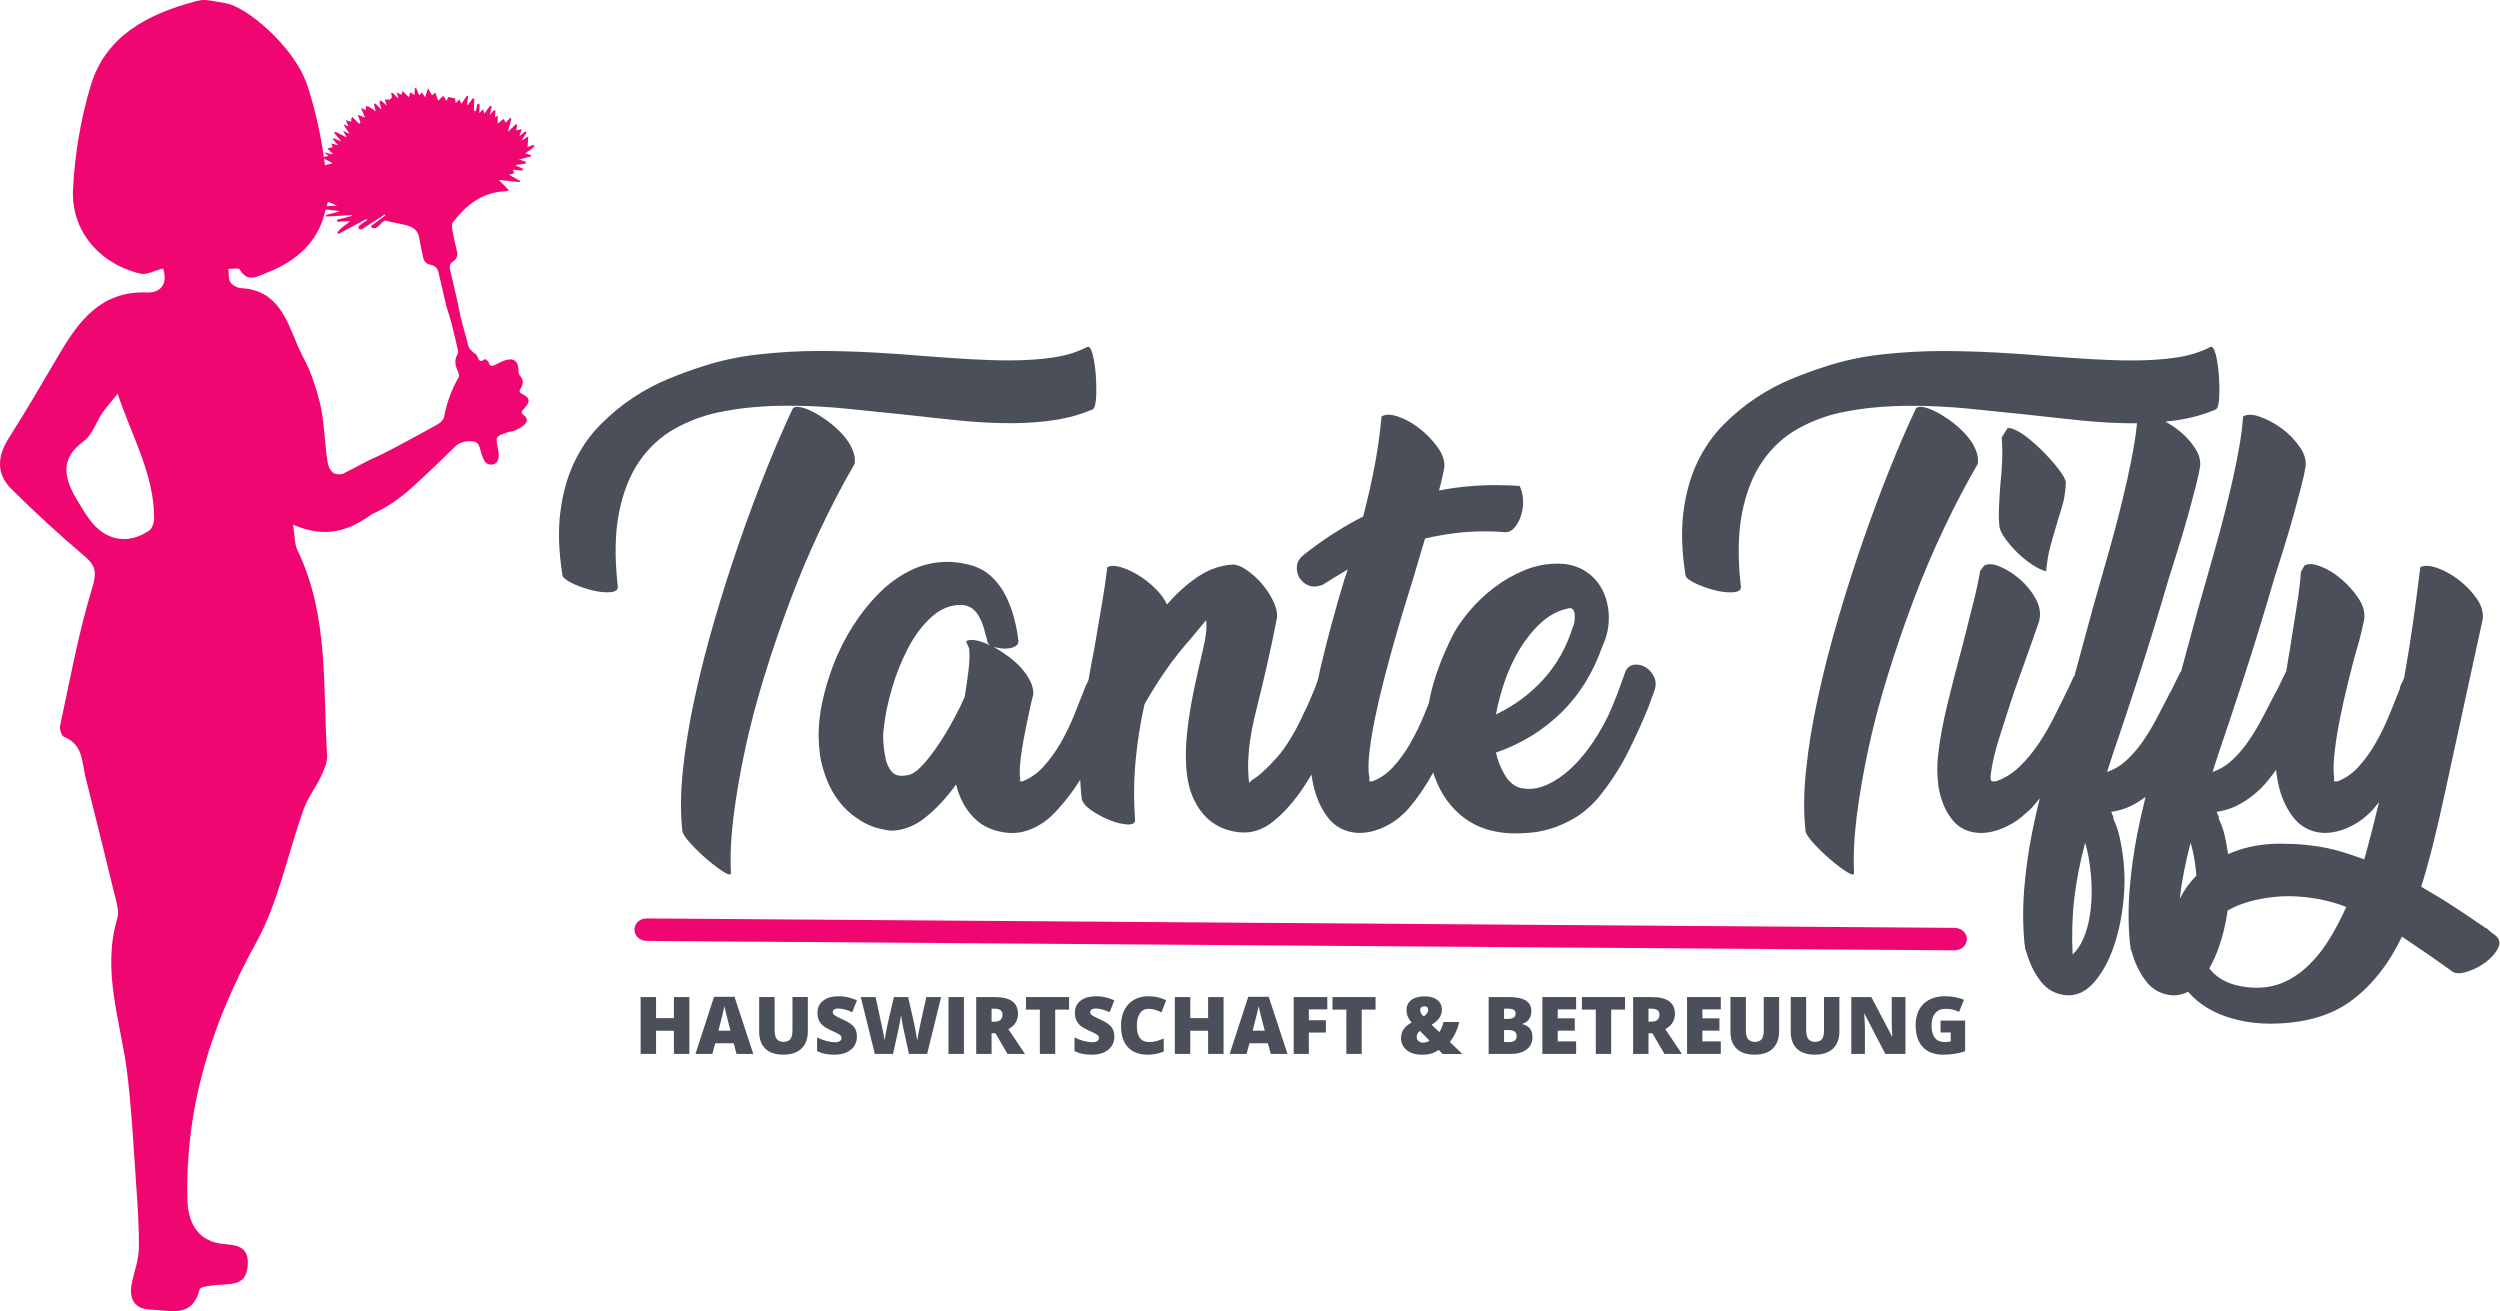 <?xml version="1.0" encoding="UTF-8" standalone="no"?>
<!DOCTYPE svg PUBLIC "-//W3C//DTD SVG 1.1//EN" "http://www.w3.org/Graphics/SVG/1.1/DTD/svg11.dtd">
<svg width="100%" height="100%" viewBox="0 0 1266 664" version="1.1" xmlns="http://www.w3.org/2000/svg" xmlns:xlink="http://www.w3.org/1999/xlink" xml:space="preserve" xmlns:serif="http://www.serif.com/" style="fill-rule:evenodd;clip-rule:evenodd;stroke-linejoin:round;stroke-miterlimit:2;">
    <g transform="matrix(1,0,0,1,-50.132,-43.889)">
        <g transform="matrix(1,0,0,1,-40.757,-28.12)">
            <path d="M471.92,278.26C477.83,277.73 483.81,277.46 489.87,277.46C499.56,277.46 509.41,277.95 519.41,278.94C529.41,279.93 539.41,280.95 549.41,282.01C558.65,283.07 567.78,284.05 576.79,284.96C585.8,285.87 594.55,286.32 603.04,286.32C610.61,286.32 617.92,285.79 624.97,284.72C632.01,283.65 638.49,281.82 644.4,279.23C645.31,278.47 645.84,276.29 645.99,272.71C646.14,269.12 646.06,265.39 645.76,261.49C645.45,257.6 644.93,254.21 644.17,251.33C643.41,248.45 642.5,247.24 641.44,247.69C636.59,250.27 630.87,252.05 624.28,253.03C617.69,254.02 610.3,254.51 602.12,254.51C595.6,254.51 588.71,254.29 581.44,253.86C574.17,253.43 566.82,252.92 559.4,252.34C551.22,251.62 542.43,251 533.04,250.5C523.65,250 514.56,249.74 505.77,249.74C495.77,249.74 485.62,250.31 475.32,251.44C465.02,252.58 455.32,254.66 446.23,257.69C440.93,259.36 435.24,261.44 429.19,263.94C423.13,266.44 417.18,269.62 411.35,273.48C405.52,277.34 399.99,281.93 394.76,287.23C389.53,292.53 385.18,298.82 381.69,306.09C378.21,313.36 375.86,321.77 374.65,331.31C373.44,340.85 373.82,351.69 375.79,363.81C376.7,365.17 378.71,366.54 381.81,367.9C384.92,369.26 388.1,370.33 391.35,371.08C394.61,371.84 397.52,372.1 400.1,371.88C402.67,371.65 403.88,370.71 403.74,369.04C402.07,354.35 402.3,341.77 404.42,331.32C406.54,320.87 410.02,312.2 414.87,305.3C419.72,298.41 425.59,293.03 432.48,289.17C439.37,285.31 446.68,282.54 454.41,280.88C460.18,279.66 466.01,278.8 471.92,278.26Z" style="fill:rgb(75,79,89);fill-rule:nonzero;"/>
        </g>
        <g transform="matrix(1,0,0,1,-40.757,-28.12)">
            <path d="M523.73,306.78C524.03,304.36 523.58,301.82 522.37,299.17C521.16,296.52 519.45,294.02 517.26,291.67C515.06,289.32 512.68,287.2 510.1,285.31C507.52,283.42 504.99,281.83 502.49,280.54C499.99,279.25 497.83,278.46 496.01,278.15C494.19,277.85 492.98,278.08 492.37,278.83C488.13,287.77 483.7,298 479.08,309.51C474.46,321.02 469.91,333.22 465.45,346.1C460.98,358.98 456.78,372.16 452.84,385.64C448.9,399.13 445.53,412.31 442.73,425.18C439.93,438.06 437.92,450.33 436.71,461.99C435.5,473.66 435.42,484.03 436.48,493.12C436.78,494.48 438.22,496.56 440.8,499.37C443.37,502.17 446.18,504.86 449.21,507.44C452.24,510.01 454.97,512.06 457.39,513.58C459.81,515.09 461.03,515.25 461.03,514.03C460.58,505.54 461.03,495.93 462.39,485.17C463.75,474.42 465.72,463.05 468.3,451.08C470.87,439.11 474.13,426.77 478.07,414.04C482.01,401.31 486.33,388.7 491.02,376.2C495.71,363.7 500.87,351.54 506.47,339.73C512.07,327.91 517.82,316.93 523.73,306.78Z" style="fill:rgb(75,79,89);fill-rule:nonzero;"/>
        </g>
        <g transform="matrix(1,0,0,1,-40.757,-28.12)">
            <path d="M924.46,410.06C922.72,408.92 920.82,408.43 918.78,408.58C916.73,408.73 915.18,409.79 914.12,411.76C912.91,415.25 911.58,418.92 910.14,422.78C908.7,426.64 907.15,430.39 905.48,434.03C902.15,440.85 898.58,446.76 894.8,451.75C891.01,456.75 887.15,460.8 883.21,463.91C879.27,467.02 875.44,469.18 871.73,470.39C868.02,471.6 864.57,471.83 861.39,471.07L861.84,471.3C858.2,470.54 855.29,468.35 853.09,464.71C850.89,461.07 849.34,457.21 848.43,453.12C861.16,448.73 872.18,441.99 881.49,432.9C890.81,423.81 897.81,412.45 902.51,398.81L902.51,399.04C904.02,395.56 904.97,392.26 905.35,389.15C905.73,386.05 905.69,382.98 905.24,379.95C904.18,373.13 901.41,367.72 896.95,363.7C892.48,359.69 887.07,357.6 880.7,357.45C874.64,357.3 868.81,358.36 863.2,360.63C857.59,362.9 852.41,365.86 847.63,369.49C842.86,373.13 838.65,377.1 835.02,381.42C831.38,385.74 828.58,389.79 826.61,393.58C820.85,405.09 816.95,415.78 814.91,425.62C814.73,426.47 814.59,427.32 814.45,428.17C813.57,430.37 812.66,432.58 811.73,434.82C809.68,439.74 807.41,444.36 804.91,448.68C802.41,453 799.61,456.86 796.5,460.27C793.39,463.68 789.87,466.14 785.93,467.66L784.34,467.66L784.34,465.84C783.73,462.66 783.73,458.42 784.34,453.11C784.94,447.81 785.89,442.01 787.18,435.73C788.47,429.45 789.98,422.93 791.72,416.19C793.46,409.45 795.2,403.01 796.95,396.87C798.69,390.73 800.32,385.17 801.84,380.17C803.35,375.17 804.57,371.23 805.48,368.35L806.39,365.4L812.53,344.72C817.68,343.51 822.76,342.6 827.76,341.99C832.76,341.39 837.91,341.08 843.21,341.08C844.88,341.08 846.54,341.12 848.21,341.19C849.88,341.27 851.54,341.38 853.21,341.53C855.03,341.53 856.62,340.7 857.98,339.03C859.34,337.36 860.4,335.36 861.16,333.01C861.92,330.66 862.26,328.16 862.18,325.51C862.1,322.86 861.53,320.4 860.48,318.12C858.96,317.97 856.96,317.86 854.46,317.78C851.96,317.71 849.95,317.67 848.44,317.67C838.44,317.67 828.82,318.58 819.58,320.4C820.34,317.83 820.9,315.55 821.28,313.58C821.66,311.61 822,310.02 822.3,308.81C822.6,305.48 821.47,302.03 818.89,298.47C816.31,294.91 813.28,291.77 809.8,289.04C806.31,286.31 802.72,284.31 799.01,283.02C795.3,281.73 792.46,281.7 790.49,282.91C789.88,290.18 788.82,297.99 787.31,306.32C785.79,314.65 783.75,323.74 781.17,333.59C770.72,338.89 760.72,345.33 751.17,352.91C749.05,354.58 747.87,356.47 747.65,358.59C747.42,360.71 747.8,362.64 748.79,364.38C749.78,366.12 751.25,367.45 753.22,368.36C755.19,369.27 757.46,369.27 760.04,368.36L760.72,368.13C762.84,366.77 764.96,365.44 767.08,364.15C769.2,362.86 771.32,361.62 773.44,360.4L771.85,364.94C767.45,379.33 763.44,394.1 759.81,409.25C759.26,411.56 758.76,413.88 758.29,416.2L757.08,419.7C756.17,421.97 755.22,424.24 754.24,426.52C753.25,428.79 752.16,431.14 750.94,433.56C746.7,442.95 742.15,450.38 737.31,455.83C732.46,461.28 728.14,465.15 724.36,467.42L724.59,467.42C723.83,467.87 723.45,468.33 723.45,468.78C723,464.54 722.84,460.6 723,456.96C723.15,453.32 723.49,449.77 724.02,446.28C724.55,442.8 725.23,439.27 726.07,435.71C726.9,432.15 727.85,428.25 728.91,424.01C730.12,419.16 731.48,413.37 733,406.63C734.51,399.89 736.03,392.66 737.54,384.93C737.84,382.51 737.23,379.7 735.72,376.52C734.2,373.34 732.27,370.38 729.93,367.66C727.58,364.93 725.04,362.63 722.32,360.73C719.59,358.84 717.17,357.89 715.05,357.89C708.69,358.34 702.74,360.47 697.21,364.25C691.68,368.04 686.57,372.66 681.87,378.11C680.51,375.23 678.46,372.47 675.73,369.82C673,367.17 670.12,364.93 667.09,363.12C664.06,361.3 661.1,359.98 658.23,359.14C655.35,358.31 653.15,358.34 651.64,359.25C650.88,365.61 649.9,372.24 648.69,379.13C647.48,386.03 646.27,393.1 645.05,400.38C644,405.76 643.02,411.1 642.08,416.42C641.7,417.32 641.26,418.26 640.73,419.24C638.91,423.94 636.98,428.82 634.94,433.9C632.89,438.98 630.58,443.75 628.01,448.22C625.43,452.69 622.56,456.67 619.37,460.15C616.19,463.64 612.63,466.14 608.69,467.65L607.1,467.65C607.55,467.2 607.7,466.82 607.55,466.51C607.24,464.54 607.21,462.16 607.44,459.35C607.67,456.55 608.04,453.56 608.58,450.37C609.11,447.19 609.72,443.93 610.4,440.6C611.08,437.27 611.72,434.16 612.33,431.28C612.63,429.92 612.93,428.59 613.24,427.3C613.54,426.01 613.84,424.84 614.15,423.78C614.3,421.66 613.81,419.43 612.67,417.08C611.53,414.73 610.02,412.5 608.13,410.38C606.23,408.26 604,406.25 601.43,404.36C598.85,402.47 596.35,400.84 593.93,399.47C595.14,399.92 596.5,400.23 598.02,400.38C599.53,400.53 600.94,400.49 602.22,400.27C603.51,400.04 604.57,399.63 605.4,399.02C606.23,398.42 606.65,397.66 606.65,396.75C606.2,392.81 605.44,388.84 604.38,384.82C603.32,380.81 601.88,377.02 600.06,373.46C598.24,369.9 595.93,366.8 593.13,364.14C590.33,361.49 586.96,359.56 583.02,358.35C580.75,357.75 578.62,357.29 576.66,356.99C574.69,356.69 572.72,356.54 570.75,356.54C564.08,356.54 557.83,357.98 552,360.86C546.17,363.74 540.83,367.6 535.98,372.45C531.13,377.3 526.74,382.83 522.8,389.04C518.86,395.25 515.61,401.69 513.03,408.36C510.46,415.03 508.49,421.69 507.12,428.36C505.76,435.03 505.23,441.16 505.53,446.77C505.53,448.89 505.76,451.62 506.21,454.95C506.82,458.59 507.91,462.49 509.5,466.65C511.09,470.82 513.33,474.72 516.2,478.35C519.08,481.99 522.68,485.13 526.99,487.78C531.31,490.43 536.42,492.06 542.33,492.67C548.54,492.52 554.41,490.17 559.94,485.63C565.47,481.09 570.51,475.63 575.05,469.27C576.72,476.09 579.74,481.73 584.14,486.2C588.53,490.67 594.44,493.21 601.86,493.81C605.04,493.96 607.92,493.62 610.5,492.79C613.07,491.96 615.42,490.89 617.54,489.61C619.66,488.32 621.48,486.96 622.99,485.52C624.5,484.08 625.79,482.76 626.85,481.54C630.98,477.02 634.66,472.12 637.9,466.86C638.05,470.04 638.31,473.27 638.67,476.54C639.12,478.51 640.79,480.48 643.67,482.45C646.55,484.42 649.61,486.05 652.87,487.34C656.13,488.63 659.08,489.35 661.73,489.5C664.38,489.65 665.71,488.89 665.71,487.23C664.95,477.23 665.03,467.31 665.94,457.46C666.85,447.61 668.36,438 670.48,428.6C674.12,422.24 677.75,416.44 681.39,411.22C685.03,405.99 689.19,400.73 693.89,395.43L701.62,386.11C701.92,387.78 701.92,389.94 701.62,392.59C701.31,395.24 700.79,398.08 700.03,401.11C698.36,408.23 696.92,414.63 695.71,420.31C694.5,425.99 693.55,431.26 692.87,436.1C692.19,440.95 691.73,445.57 691.51,449.96C691.28,454.36 691.4,458.82 691.85,463.37C692.45,468.67 693.7,473.25 695.6,477.12C697.49,480.98 699.76,484.13 702.42,486.55C705.07,488.97 708.02,490.75 711.28,491.89C714.54,493.03 717.76,493.59 720.94,493.59C726.09,493.59 730.97,491.73 735.6,488.02C740.22,484.31 744.46,479.8 748.33,474.5C750.77,471.15 752.99,467.74 755.03,464.28C755.1,464.81 755.16,465.36 755.26,465.87C756.47,473.6 759.01,480.11 762.87,485.41C766.73,490.71 772.07,493.51 778.89,493.82C781.92,493.82 784.72,493.4 787.3,492.57C789.87,491.74 792.22,490.71 794.34,489.5C796.46,488.29 798.35,486.97 800.02,485.52C801.69,484.08 803.05,482.76 804.11,481.54C808.76,476.15 812.94,470.03 816.65,463.21C819.32,471.61 823.58,478.48 829.45,483.81C836.95,490.63 846.61,494.04 858.42,494.04C860.24,494.04 862.7,493.93 865.81,493.7C868.91,493.47 872.36,492.79 876.15,491.66C879.93,490.52 883.88,488.78 887.97,486.43C892.06,484.08 896,480.79 899.79,476.54C906.15,468.81 911.38,460.83 915.47,452.57C919.56,444.31 922.97,436.78 925.7,429.96L928.65,421.78C929.56,419.21 929.52,416.89 928.54,414.85C927.56,412.79 926.2,411.2 924.46,410.06ZM852.77,417.33C854.74,411.5 857.28,406.01 860.38,400.86C863.48,395.71 867.08,391.24 871.17,387.45C875.26,383.67 879.81,381.24 884.8,380.18C886.62,379.58 887.75,380.33 888.21,382.45C888.36,383.36 888.4,384.42 888.32,385.63C888.24,386.84 887.98,388.06 887.52,389.27L887.52,389.04C884.34,399.49 879.34,408.47 872.52,415.97C865.7,423.47 857.67,429.42 848.43,433.81C849.36,428.66 850.8,423.17 852.77,417.33ZM585.2,396.31C583,395.86 581.3,396.01 580.09,396.76L581.68,400.4C581.98,403.43 581.87,407.1 581.34,411.42C580.81,415.74 580.16,420.25 579.41,424.94C577.89,428.43 575.96,432.33 573.62,436.64C571.27,440.96 568.81,445.05 566.23,448.91C563.65,452.77 561.08,456.15 558.5,459.02C555.92,461.9 553.65,463.64 551.68,464.25C547.28,465.46 544.18,464.93 542.36,462.66C540.54,460.39 539.41,457.51 538.95,454.02C538.5,451.6 538.23,449.13 538.15,446.63C538.07,444.13 538.19,442.05 538.49,440.38C539.09,434.47 540.46,427.88 542.58,420.61C544.7,413.34 547.43,406.52 550.76,400.16C554.09,393.8 558.07,388.54 562.69,384.37C567.31,380.21 572.42,378.2 578.03,378.35C580,378.5 581.63,379.03 582.92,379.94C584.21,380.85 585.31,382.02 586.21,383.46C587.12,384.9 587.88,386.45 588.48,388.12C589.08,389.79 589.54,391.38 589.84,392.89C589.99,393.5 590.18,394.1 590.41,394.71C590.64,395.32 590.75,395.85 590.75,396.3C590.75,397.21 591.28,398.04 592.34,398.8C589.78,397.6 587.39,396.77 585.2,396.31Z" style="fill:rgb(75,79,89);fill-rule:nonzero;"/>
        </g>
        <g transform="matrix(1,0,0,1,-40.757,-28.12)">
            <path d="M1092.5,306.78C1092.8,304.36 1092.35,301.82 1091.14,299.17C1089.93,296.52 1088.22,294.02 1086.03,291.67C1083.83,289.32 1081.45,287.2 1078.87,285.31C1076.29,283.42 1073.76,281.83 1071.26,280.54C1068.76,279.25 1066.6,278.46 1064.78,278.15C1062.96,277.85 1061.75,278.08 1061.14,278.83C1056.9,287.77 1052.47,298 1047.85,309.51C1043.23,321.02 1038.68,333.22 1034.22,346.1C1029.75,358.98 1025.55,372.16 1021.61,385.64C1017.67,399.13 1014.3,412.31 1011.5,425.18C1008.7,438.06 1006.69,450.33 1005.48,461.99C1004.27,473.66 1004.19,484.03 1005.25,493.12C1005.55,494.48 1006.99,496.56 1009.57,499.37C1012.14,502.17 1014.95,504.86 1017.98,507.44C1021.01,510.01 1023.74,512.06 1026.16,513.58C1028.58,515.09 1029.8,515.25 1029.8,514.03C1029.35,505.54 1029.8,495.93 1031.16,485.17C1032.52,474.42 1034.49,463.05 1037.07,451.08C1039.64,439.11 1042.9,426.77 1046.84,414.04C1050.78,401.31 1055.1,388.7 1059.79,376.2C1064.48,363.7 1069.64,351.54 1075.24,339.73C1080.83,327.91 1086.59,316.93 1092.5,306.78Z" style="fill:rgb(75,79,89);fill-rule:nonzero;"/>
        </g>
        <g transform="matrix(1,0,0,1,-40.757,-28.12)">
            <path d="M1103.86,317.46C1103.55,321.4 1103.33,325.19 1103.18,328.82C1103.03,332.46 1103.1,335.79 1103.41,338.82C1103.71,340.49 1104.73,342.53 1106.48,344.96C1108.22,347.38 1110.27,349.73 1112.62,352C1114.97,354.27 1117.47,356.28 1120.12,358.02C1122.77,359.76 1125.08,360.86 1127.05,361.31C1127.5,356.46 1128.22,352.22 1129.21,348.58C1130.19,344.94 1131.22,341.39 1132.28,337.9C1133.34,334.42 1134.36,331.01 1135.35,327.67C1136.33,324.34 1136.9,320.48 1137.05,316.08C1136.9,315.17 1136.25,313.85 1135.12,312.1C1133.98,310.36 1132.54,308.46 1130.8,306.42C1129.06,304.37 1127.09,302.26 1124.89,300.06C1122.69,297.87 1120.49,295.9 1118.3,294.15C1116.1,292.41 1114.06,291.05 1112.16,290.06C1110.26,289.08 1108.71,288.66 1107.5,288.81L1104.55,293.58C1104.85,297.37 1104.93,301.31 1104.78,305.4C1104.61,309.51 1104.31,313.52 1103.86,317.46Z" style="fill:rgb(75,79,89);fill-rule:nonzero;"/>
        </g>
        <g transform="matrix(1,0,0,1,-40.757,-28.12)">
            <path d="M1353.58,544.93C1352.82,544.48 1352.14,543.94 1351.53,543.34C1350.92,542.73 1350.32,542.2 1349.71,541.75L1349.94,542.2C1344.49,538.41 1339.03,534.74 1333.58,531.18C1328.13,527.62 1322.59,524.25 1316.99,521.07C1319.11,514.25 1321.12,507.06 1323.01,499.48C1324.9,491.9 1326.76,483.88 1328.58,475.39L1348.12,385.63C1348.57,382.15 1347.55,378.62 1345.05,375.06C1342.55,371.5 1339.52,368.36 1335.96,365.63C1332.4,362.9 1328.76,360.9 1325.05,359.61C1321.34,358.32 1318.5,358.21 1316.53,359.27C1315.32,369.27 1314.03,379 1312.67,388.47C1311.31,397.94 1309.86,406.84 1308.35,415.17C1308.04,416.08 1307.67,416.95 1307.21,417.78C1306.76,418.61 1306.38,419.48 1306.07,420.39L1306.3,420.39C1304.48,425.09 1302.55,429.9 1300.51,434.82C1298.46,439.74 1296.19,444.36 1293.69,448.68C1291.19,453 1288.39,456.86 1285.28,460.27C1282.17,463.68 1278.65,466.14 1274.71,467.66L1272.67,467.66C1272.82,467.66 1272.9,467.06 1272.9,465.84C1272.45,462.66 1272.52,458.38 1273.13,453C1273.73,447.62 1274.64,441.9 1275.86,435.84C1277.07,429.78 1278.43,423.68 1279.95,417.55C1281.46,411.41 1282.9,405.85 1284.27,400.85L1284.27,401.08C1285.33,397.6 1286.16,394.49 1286.77,391.76C1287.37,389.03 1287.83,386.99 1288.13,385.62C1288.58,382.14 1287.6,378.58 1285.18,374.94C1282.75,371.3 1279.84,368.05 1276.43,365.17C1273.02,362.29 1269.53,360.17 1265.98,358.81C1262.42,357.45 1259.73,357.3 1257.91,358.36L1256.09,361.54C1255.78,366.24 1255.07,372.11 1253.93,379.15C1252.79,386.19 1251.62,393.58 1250.41,401.31C1249.78,404.93 1249.18,408.58 1248.58,412.24C1248.5,412.3 1248.43,412.37 1248.37,412.45L1243.37,422.68L1243.37,422.45C1241.25,426.54 1239.09,430.71 1236.89,434.95C1234.69,439.19 1232.31,443.21 1229.73,446.99C1227.15,450.78 1224.35,454.07 1221.32,456.88C1218.29,459.68 1214.96,461.69 1211.32,462.9L1214.27,453.81C1218.21,442.3 1222.53,429.35 1227.22,414.95C1231.91,400.56 1236.99,384.05 1242.44,365.41C1244.11,360.11 1245.85,354.54 1247.67,348.71C1249.49,342.88 1251.11,337.35 1252.56,332.12C1254,326.89 1255.25,322.2 1256.31,318.03C1257.37,313.87 1258.05,310.72 1258.35,308.6L1258.35,308.83C1258.95,305.5 1258.01,302.01 1255.51,298.38C1253.01,294.74 1249.94,291.6 1246.31,288.95C1242.67,286.3 1239,284.33 1235.29,283.04C1231.58,281.75 1228.74,281.72 1226.77,282.93C1226.46,287.47 1225.86,292.4 1224.95,297.7C1224.04,303 1222.94,308.53 1221.65,314.29C1220.36,320.05 1218.96,325.92 1217.45,331.9C1215.93,337.89 1214.34,343.83 1212.68,349.74L1204.04,380.19L1195.37,412.13C1195.2,412.21 1195.06,412.32 1194.95,412.46L1189.95,422.69L1189.95,422.46C1187.83,426.55 1185.67,430.72 1183.47,434.96C1181.27,439.2 1178.89,443.22 1176.31,447C1173.73,450.79 1170.93,454.08 1167.9,456.89C1164.87,459.69 1161.54,461.7 1157.9,462.91L1160.85,453.82C1164.79,442.31 1169.11,429.36 1173.8,414.96C1178.49,400.57 1183.57,384.06 1189.02,365.42C1190.69,360.12 1192.43,354.55 1194.25,348.72C1196.07,342.89 1197.69,337.36 1199.14,332.13C1200.58,326.9 1201.83,322.21 1202.89,318.04C1203.95,313.88 1204.63,310.73 1204.93,308.61L1204.93,308.84C1205.53,305.51 1204.59,302.02 1202.09,298.39C1199.59,294.75 1196.52,291.61 1192.89,288.96C1191.09,287.65 1189.28,286.51 1187.47,285.53C1189.57,285.31 1191.65,285.06 1193.7,284.75C1200.74,283.68 1207.22,281.85 1213.13,279.26C1214.04,278.5 1214.57,276.32 1214.72,272.74C1214.87,269.15 1214.79,265.42 1214.49,261.52C1214.18,257.63 1213.66,254.24 1212.9,251.36C1212.14,248.48 1211.23,247.27 1210.17,247.72C1205.32,250.3 1199.6,252.08 1193.01,253.06C1186.42,254.05 1179.03,254.54 1170.85,254.54C1164.33,254.54 1157.44,254.32 1150.17,253.89C1142.9,253.46 1135.55,252.95 1128.13,252.37C1119.95,251.65 1111.16,251.03 1101.77,250.53C1092.38,250.03 1083.29,249.77 1074.5,249.77C1064.5,249.77 1054.35,250.34 1044.05,251.47C1033.75,252.61 1024.05,254.69 1014.96,257.72C1009.66,259.39 1003.97,261.47 997.92,263.97C991.86,266.47 985.91,269.65 980.08,273.51C974.25,277.37 968.72,281.96 963.49,287.26C958.26,292.56 953.91,298.85 950.42,306.12C946.94,313.39 944.59,321.8 943.38,331.34C942.17,340.88 942.55,351.72 944.52,363.84C945.43,365.2 947.44,366.57 950.54,367.93C953.65,369.29 956.83,370.36 960.08,371.11C963.34,371.87 966.25,372.13 968.83,371.91C971.4,371.68 972.62,370.74 972.47,369.07C970.8,354.38 971.03,341.8 973.15,331.35C975.27,320.9 978.75,312.23 983.6,305.33C988.45,298.44 994.32,293.06 1001.21,289.2C1008.1,285.34 1015.41,282.57 1023.14,280.91C1028.9,279.7 1034.73,278.83 1040.64,278.3C1046.55,277.77 1052.53,277.5 1058.59,277.5C1068.28,277.5 1078.13,277.99 1088.13,278.98C1098.13,279.97 1108.13,280.99 1118.13,282.05C1127.37,283.11 1136.5,284.09 1145.51,285C1154.52,285.91 1163.27,286.36 1171.76,286.36C1172.2,286.36 1172.63,286.34 1173.07,286.34C1172.73,289.92 1172.22,293.71 1171.53,297.73C1170.62,303.03 1169.52,308.56 1168.24,314.32C1166.95,320.08 1165.55,325.95 1164.04,331.93C1162.52,337.92 1160.93,343.86 1159.27,349.77L1150.63,380.22L1141.35,414.43C1141.15,414.57 1140.98,414.75 1140.86,414.99L1138.36,420.44C1136.09,424.98 1133.74,429.72 1131.32,434.64C1128.89,439.56 1126.21,444.22 1123.25,448.62C1120.3,453.02 1117.04,456.91 1113.48,460.32C1109.92,463.73 1105.94,466.19 1101.55,467.71L1100,467.71C1099.09,467.71 1098.75,466.61 1098.98,464.41C1099.21,462.22 1099.74,459.3 1100.57,455.66C1101.4,452.02 1102.58,447.86 1104.09,443.16C1105.6,438.47 1107.16,433.66 1108.75,428.73C1110.34,423.81 1112.01,418.96 1113.75,414.19C1115.49,409.42 1117.05,405.06 1118.41,401.12C1119.01,399.45 1119.66,397.64 1120.34,395.67C1121.02,393.7 1121.63,391.96 1122.16,390.44C1122.69,388.93 1123.1,387.71 1123.41,386.8C1123.71,385.89 1123.79,385.59 1123.64,385.89C1124.4,382.41 1123.75,378.81 1121.71,375.1C1119.66,371.39 1117.01,368.13 1113.76,365.33C1110.5,362.53 1107.17,360.41 1103.76,358.97C1100.35,357.53 1097.66,357.34 1095.69,358.4L1093.65,361.13C1092.74,366.43 1091.45,372.3 1089.79,378.74C1088.12,385.18 1086.46,391.81 1084.79,398.62C1082.06,408.62 1079.49,418.62 1077.06,428.62C1074.64,438.62 1073.05,447.41 1072.29,454.98L1072.29,454.75C1071.99,457.48 1071.87,460.13 1071.95,462.7C1072.03,465.28 1072.22,467.78 1072.52,470.2C1073.58,476.87 1075.85,482.44 1079.34,486.9C1082.83,491.37 1087.6,493.68 1093.66,493.83C1096.54,493.83 1099.26,493.41 1101.84,492.58C1104.41,491.75 1106.8,490.72 1109,489.51C1111.19,488.3 1113.13,486.98 1114.79,485.53C1116.46,484.09 1117.89,482.84 1119.11,481.78C1120.71,480.01 1122.28,478.17 1123.83,476.27C1122.33,482.3 1120.97,488.34 1119.79,494.39C1117.97,503.71 1116.69,513.06 1115.93,522.45C1115.17,531.84 1115.25,541.16 1116.16,550.4C1116.16,550.55 1116.2,550.66 1116.27,550.74C1116.35,550.81 1116.38,550.93 1116.38,551.08L1116.38,552.44L1116.83,553.35C1118.5,559.56 1121.03,564.83 1124.44,569.14C1127.85,573.46 1132.43,575.77 1138.19,576.07C1143.19,576.07 1147.66,573.76 1151.6,569.14C1155.54,564.52 1158.76,558.61 1161.26,551.42C1163.76,544.22 1165.42,536.27 1166.26,527.56C1167.09,518.85 1166.83,510.4 1165.46,502.22C1165.01,499.34 1164.47,496.69 1163.87,494.27C1163.26,491.85 1162.35,489.35 1161.14,486.77L1161.14,485.86L1160,483.13C1163.48,482.68 1166.78,481.69 1169.89,480.18C1172.53,478.89 1175.03,477.34 1177.4,475.56C1175.83,481.82 1174.41,488.09 1173.18,494.39C1171.36,503.71 1170.08,513.06 1169.32,522.45C1168.56,531.84 1168.64,541.16 1169.55,550.4C1169.55,550.55 1169.59,550.66 1169.66,550.74C1169.74,550.81 1169.77,550.93 1169.77,551.08L1169.77,552.44L1170.22,553.35C1171.89,559.56 1174.42,564.83 1177.83,569.14C1181.24,573.46 1185.82,575.77 1191.58,576.07C1194.16,576.07 1196.6,575.44 1198.9,574.21C1201.74,577.49 1205.01,580.24 1208.73,582.44C1213.35,585.17 1218.39,587.17 1223.84,588.46C1229.29,589.75 1234.75,590.39 1240.2,590.39C1257.32,590.39 1271.1,586.53 1281.56,578.8C1292.01,571.07 1300.57,560.24 1307.24,546.3L1322.24,556.53L1333.15,564.26C1334.82,565.17 1337.35,565.06 1340.76,563.92C1344.17,562.78 1347.27,561.12 1350.08,558.92C1352.88,556.72 1354.89,554.34 1356.1,551.76C1357.29,549.17 1356.46,546.89 1353.58,544.93ZM1149.19,535.61C1148.51,539.85 1147.45,543.68 1146.01,547.09C1144.57,550.5 1142.72,553.26 1140.44,555.38C1139.99,545.08 1140.29,535.5 1141.35,526.63C1142.41,517.77 1144.23,508.49 1146.8,498.79C1147.71,501.82 1148.39,504.85 1148.85,507.88C1149.61,512.73 1150.02,517.5 1150.1,522.2C1150.17,526.9 1149.87,531.37 1149.19,535.61ZM1202.25,507.89C1202.64,510.41 1202.94,512.92 1203.15,515.4C1199.69,518.89 1196.88,522.81 1194.7,527.15C1194.72,526.98 1194.74,526.8 1194.76,526.63C1195.82,517.77 1197.64,508.49 1200.21,498.79C1201.11,501.83 1201.79,504.86 1202.25,507.89ZM1270.3,547.88C1267.19,552.88 1263.75,557.2 1259.96,560.83C1256.17,564.47 1252.12,567.27 1247.8,569.24C1243.48,571.21 1238.75,572.19 1233.6,572.19C1231.03,572.19 1228.3,571.92 1225.42,571.39C1222.54,570.86 1219.82,569.95 1217.24,568.66C1214.67,567.37 1212.43,565.63 1210.54,563.43C1210.24,563.08 1209.96,562.71 1209.7,562.33C1211.57,559.09 1213.22,555.45 1214.63,551.39C1216.58,545.77 1218.02,539.68 1218.95,533.13C1219.1,533.04 1219.24,532.95 1219.39,532.87C1223.71,530.45 1228.63,528.67 1234.16,527.53C1239.69,526.39 1244.95,525.83 1249.95,525.83C1260.4,525.98 1270.1,527.8 1279.04,531.28C1276.32,537.35 1273.4,542.88 1270.3,547.88ZM1288.14,507.21C1284.81,506 1281.62,504.9 1278.6,503.91C1275.57,502.92 1272.39,502.09 1269.06,501.41C1265.73,500.73 1262.13,500.2 1258.27,499.82C1254.41,499.44 1250.13,499.25 1245.43,499.25C1236.95,499.25 1229.07,500.65 1221.8,503.45C1220.92,503.79 1220.05,504.15 1219.2,504.52C1219.09,503.74 1218.98,502.97 1218.85,502.2C1218.4,499.32 1217.86,496.67 1217.26,494.25C1216.65,491.83 1215.74,489.33 1214.53,486.75L1214.53,485.84L1213.39,483.11C1216.87,482.66 1220.17,481.67 1223.28,480.16C1226.38,478.65 1229.3,476.79 1232.03,474.59C1234.76,472.4 1237.22,469.93 1239.42,467.2C1240.86,465.41 1242.22,463.61 1243.5,461.82C1243.65,463.33 1243.84,464.75 1244.07,466.07C1245.28,473.65 1247.86,480.08 1251.8,485.39C1255.74,490.69 1261.04,493.49 1267.71,493.8C1270.74,493.8 1273.54,493.38 1276.12,492.55C1278.69,491.72 1281.04,490.69 1283.16,489.48C1285.28,488.27 1287.17,486.95 1288.84,485.5C1290.51,484.06 1291.87,482.74 1292.93,481.52L1295.66,478.11C1293.21,488.42 1290.71,498.12 1288.14,507.21Z" style="fill:rgb(75,79,89);fill-rule:nonzero;"/>
        </g>
        <g transform="matrix(1,0,0,1,-40.757,-28.12)">
            <path d="M1086.19,544.92C1085.1,543 1082.99,541.89 1080.39,541.87L418.75,537.1L418.68,537.1C416.12,537.1 414.02,538.18 412.92,540.06C411.95,541.71 411.94,543.77 412.88,545.43C413.97,547.35 416.08,548.46 418.68,548.48L1080.32,553.25L1080.39,553.25C1082.95,553.25 1085.05,552.17 1086.15,550.29C1087.12,548.65 1087.13,546.59 1086.19,544.92Z" style="fill:rgb(239,6,112);fill-rule:nonzero;"/>
        </g>
        <g transform="matrix(1,0,0,1,-40.757,-28.12)">
            <path d="M439.98,605.71L432.16,605.71L432.16,593.97L423.12,593.97L423.12,605.71L415.3,605.71L415.3,576.92L423.12,576.92L423.12,587.59L432.16,587.59L432.16,576.92L439.98,576.92L439.98,605.71Z" style="fill:rgb(75,79,89);fill-rule:nonzero;"/>
        </g>
        <g transform="matrix(1,0,0,1,-40.757,-28.12)">
            <path d="M463.87,605.71L462.45,600.31L453.09,600.31L451.63,605.71L443.08,605.71L452.47,576.8L462.85,576.8L472.36,605.71L463.87,605.71ZM460.83,593.93L459.59,589.2C459.3,588.15 458.95,586.79 458.54,585.12C458.13,583.45 457.85,582.26 457.72,581.54C457.6,582.21 457.37,583.31 457.02,584.85C456.67,586.39 455.9,589.41 454.71,593.93L460.83,593.93Z" style="fill:rgb(75,79,89);fill-rule:nonzero;"/>
        </g>
        <g transform="matrix(1,0,0,1,-40.757,-28.12)">
            <path d="M499.97,576.9L499.97,594.24C499.97,598.01 498.9,600.93 496.77,602.99C494.64,605.06 491.56,606.09 487.54,606.09C483.61,606.09 480.6,605.09 478.49,603.08C476.38,601.07 475.33,598.18 475.33,594.41L475.33,576.9L483.15,576.9L483.15,593.8C483.15,595.84 483.53,597.31 484.29,598.23C485.05,599.15 486.17,599.61 487.66,599.61C489.25,599.61 490.4,599.15 491.12,598.24C491.84,597.33 492.19,595.83 492.19,593.76L492.19,576.9L499.97,576.9Z" style="fill:rgb(75,79,89);fill-rule:nonzero;"/>
        </g>
        <g transform="matrix(1,0,0,1,-40.757,-28.12)">
            <path d="M524.84,596.96C524.84,598.75 524.39,600.33 523.48,601.72C522.57,603.11 521.27,604.18 519.56,604.95C517.85,605.72 515.85,606.1 513.55,606.1C511.63,606.1 510.02,605.97 508.72,605.7C507.42,605.43 506.07,604.96 504.66,604.29L504.66,597.36C506.14,598.12 507.69,598.72 509.29,599.14C510.89,599.57 512.36,599.78 513.7,599.78C514.86,599.78 515.7,599.58 516.24,599.18C516.78,598.78 517.05,598.26 517.05,597.63C517.05,597.24 516.94,596.89 516.72,596.6C516.5,596.3 516.16,596.01 515.68,595.7C515.2,595.4 513.92,594.78 511.85,593.85C509.97,593 508.56,592.17 507.63,591.37C506.69,590.57 506,589.65 505.54,588.61C505.09,587.57 504.86,586.35 504.86,584.93C504.86,582.28 505.82,580.21 507.76,578.73C509.69,577.25 512.34,576.5 515.72,576.5C518.7,576.5 521.74,577.19 524.84,578.57L522.46,584.58C519.77,583.35 517.44,582.73 515.49,582.73C514.48,582.73 513.74,582.91 513.28,583.26C512.82,583.61 512.59,584.05 512.59,584.58C512.59,585.14 512.88,585.65 513.47,586.1C514.05,586.55 515.64,587.36 518.23,588.54C520.71,589.66 522.43,590.85 523.4,592.13C524.36,593.41 524.84,595.02 524.84,596.96Z" style="fill:rgb(75,79,89);fill-rule:nonzero;"/>
        </g>
        <g transform="matrix(1,0,0,1,-40.757,-28.12)">
            <path d="M560.39,605.71L551.19,605.71L548.43,593.16C548.3,592.63 548.09,591.59 547.81,590.03C547.53,588.47 547.32,587.16 547.19,586.11C547.08,586.96 546.91,588.02 546.68,589.29C546.44,590.56 546.21,591.72 545.98,592.79C545.75,593.85 544.79,598.16 543.11,605.71L533.91,605.71L526.78,576.92L534.28,576.92L537.41,591.36C538.12,594.55 538.6,597.09 538.87,598.98C539.04,597.64 539.35,595.82 539.79,593.52C540.23,591.22 540.64,589.32 541.02,587.81L543.56,576.92L550.77,576.92L553.23,587.81C553.65,589.56 554.08,591.57 554.51,593.86C554.94,596.14 555.23,597.85 555.38,598.98C555.55,597.52 556.02,595 556.78,591.4L559.97,576.92L567.47,576.92L560.39,605.71Z" style="fill:rgb(75,79,89);fill-rule:nonzero;"/>
        </g>
        <g transform="matrix(1,0,0,1,-40.757,-28.12)">
            <rect x="571.2" y="576.92" width="7.82" height="28.79" style="fill:rgb(75,79,89);fill-rule:nonzero;"/>
        </g>
        <g transform="matrix(1,0,0,1,-40.757,-28.12)">
            <path d="M593.02,595.23L593.02,605.71L585.24,605.71L585.24,576.92L594.67,576.92C602.5,576.92 606.41,579.76 606.41,585.43C606.41,588.77 604.78,591.35 601.53,593.17L609.92,605.72L601.1,605.72L594.99,595.24L593.02,595.24L593.02,595.23ZM593.02,589.38L594.48,589.38C597.2,589.38 598.56,588.18 598.56,585.78C598.56,583.8 597.23,582.81 594.56,582.81L593.02,582.81L593.02,589.38Z" style="fill:rgb(75,79,89);fill-rule:nonzero;"/>
        </g>
        <g transform="matrix(1,0,0,1,-40.757,-28.12)">
            <path d="M625.25,605.71L617.47,605.71L617.47,583.28L610.44,583.28L610.44,576.92L632.26,576.92L632.26,583.28L625.25,583.28L625.25,605.71Z" style="fill:rgb(75,79,89);fill-rule:nonzero;"/>
        </g>
        <g transform="matrix(1,0,0,1,-40.757,-28.12)">
            <path d="M655.2,596.96C655.2,598.75 654.75,600.33 653.84,601.72C652.93,603.11 651.63,604.18 649.92,604.95C648.21,605.72 646.21,606.1 643.91,606.1C641.99,606.1 640.38,605.97 639.08,605.7C637.78,605.43 636.43,604.96 635.02,604.29L635.02,597.36C636.5,598.12 638.05,598.72 639.65,599.14C641.25,599.57 642.72,599.78 644.06,599.78C645.22,599.78 646.06,599.58 646.6,599.18C647.14,598.78 647.41,598.26 647.41,597.63C647.41,597.24 647.3,596.89 647.08,596.6C646.86,596.3 646.52,596.01 646.04,595.7C645.56,595.4 644.28,594.78 642.21,593.85C640.33,593 638.92,592.17 637.99,591.37C637.05,590.57 636.36,589.65 635.9,588.61C635.45,587.57 635.22,586.35 635.22,584.93C635.22,582.28 636.18,580.21 638.12,578.73C640.05,577.25 642.7,576.5 646.08,576.5C649.06,576.5 652.1,577.19 655.2,578.57L652.82,584.58C650.13,583.35 647.8,582.73 645.85,582.73C644.84,582.73 644.1,582.91 643.64,583.26C643.18,583.61 642.95,584.05 642.95,584.58C642.95,585.14 643.24,585.65 643.83,586.1C644.41,586.55 646,587.36 648.59,588.54C651.07,589.66 652.79,590.85 653.76,592.13C654.72,593.41 655.2,595.02 655.2,596.96Z" style="fill:rgb(75,79,89);fill-rule:nonzero;"/>
        </g>
        <g transform="matrix(1,0,0,1,-40.757,-28.12)">
            <path d="M672.47,582.88C670.62,582.88 669.17,583.64 668.14,585.15C667.1,586.67 666.58,588.76 666.58,591.42C666.58,596.96 668.69,599.73 672.9,599.73C674.17,599.73 675.41,599.55 676.6,599.2C677.79,598.85 679,598.42 680.2,597.92L680.2,604.5C677.8,605.56 675.08,606.1 672.05,606.1C667.7,606.1 664.37,604.84 662.05,602.32C659.73,599.8 658.57,596.16 658.57,591.39C658.57,588.41 659.13,585.79 660.25,583.53C661.37,581.27 662.99,579.54 665.09,578.32C667.2,577.11 669.68,576.5 672.52,576.5C675.63,576.5 678.61,577.18 681.44,578.53L679.06,584.66C678,584.16 676.93,583.74 675.87,583.4C674.84,583.05 673.7,582.88 672.47,582.88Z" style="fill:rgb(75,79,89);fill-rule:nonzero;"/>
        </g>
        <g transform="matrix(1,0,0,1,-40.757,-28.12)">
            <path d="M710.5,605.71L702.68,605.71L702.68,593.97L693.64,593.97L693.64,605.71L685.82,605.71L685.82,576.92L693.64,576.92L693.64,587.59L702.68,587.59L702.68,576.92L710.5,576.92L710.5,605.71Z" style="fill:rgb(75,79,89);fill-rule:nonzero;"/>
        </g>
        <g transform="matrix(1,0,0,1,-40.757,-28.12)">
            <path d="M734.39,605.71L732.97,600.31L723.61,600.31L722.15,605.71L713.6,605.71L722.99,576.8L733.37,576.8L742.88,605.71L734.39,605.71ZM731.36,593.93L730.12,589.2C729.83,588.15 729.48,586.79 729.07,585.12C728.66,583.45 728.38,582.26 728.25,581.54C728.13,582.21 727.9,583.31 727.55,584.85C727.2,586.39 726.43,589.41 725.24,593.93L731.36,593.93Z" style="fill:rgb(75,79,89);fill-rule:nonzero;"/>
        </g>
        <g transform="matrix(1,0,0,1,-40.757,-28.12)">
            <path d="M753.69,605.71L746.02,605.71L746.02,576.92L763.04,576.92L763.04,583.16L753.69,583.16L753.69,588.65L762.32,588.65L762.32,594.89L753.69,594.89L753.69,605.71Z" style="fill:rgb(75,79,89);fill-rule:nonzero;"/>
        </g>
        <g transform="matrix(1,0,0,1,-40.757,-28.12)">
            <path d="M780.46,605.71L772.68,605.71L772.68,583.28L765.65,583.28L765.65,576.92L787.47,576.92L787.47,583.28L780.46,583.28L780.46,605.71Z" style="fill:rgb(75,79,89);fill-rule:nonzero;"/>
        </g>
        <g transform="matrix(1,0,0,1,-40.757,-28.12)">
            <path d="M821.43,605.71L819.48,603.7C818.3,604.45 817.33,604.96 816.57,605.25C815.81,605.53 814.97,605.75 814.03,605.89C813.09,606.03 812.02,606.11 810.81,606.11C808.74,606.11 806.9,605.76 805.31,605.05C803.71,604.34 802.49,603.35 801.65,602.08C800.8,600.81 800.38,599.36 800.38,597.73C800.38,594.29 802.17,591.66 805.74,589.83C804.93,588.91 804.29,587.94 803.84,586.91C803.39,585.88 803.16,584.71 803.16,583.41C803.16,581.31 803.97,579.64 805.59,578.41C807.21,577.18 809.44,576.56 812.28,576.56C815.05,576.56 817.21,577.17 818.75,578.4C820.29,579.63 821.06,581.3 821.06,583.41C821.06,584.87 820.64,586.22 819.81,587.46C818.98,588.7 817.66,589.87 815.86,590.96L819.78,594.68C820.76,593.17 821.45,591.46 821.83,589.56L829.83,589.56C829.44,591.37 828.82,593.19 827.97,595.01C827.12,596.83 826.17,598.39 825.1,599.69L831.4,605.74L821.43,605.74L821.43,605.71ZM808.31,597.16C808.31,597.99 808.61,598.66 809.2,599.19C809.79,599.72 810.57,599.98 811.54,599.98C812.29,599.98 812.94,599.88 813.51,599.68C814.07,599.48 814.51,599.26 814.81,599.01L809.93,594.05C808.85,594.85 808.31,595.89 808.31,597.16ZM814.12,583.39C814.12,582.75 813.93,582.28 813.56,582C813.19,581.72 812.72,581.58 812.15,581.58C811.6,581.58 811.12,581.74 810.7,582.07C810.29,582.4 810.08,582.92 810.08,583.65C810.08,584.63 810.66,585.65 811.81,586.7C812.56,586.28 813.13,585.78 813.52,585.19C813.92,584.61 814.12,584.01 814.12,583.39Z" style="fill:rgb(75,79,89);fill-rule:nonzero;"/>
        </g>
        <g transform="matrix(1,0,0,1,-40.757,-28.12)">
            <path d="M844.75,576.91L854.8,576.91C858.71,576.91 861.62,577.49 863.51,578.65C865.41,579.81 866.36,581.62 866.36,584.08C866.36,585.69 865.95,587.07 865.12,588.22C864.29,589.36 863.2,590.1 861.85,590.43L861.85,590.63C863.64,591.1 864.93,591.89 865.73,592.99C866.53,594.09 866.93,595.52 866.93,597.28C866.93,599.89 865.95,601.95 863.99,603.45C862.03,604.95 859.35,605.71 855.96,605.71L844.75,605.71L844.75,576.91ZM852.54,587.96L854.88,587.96C856,587.96 856.86,587.73 857.47,587.27C858.08,586.81 858.39,586.13 858.39,585.22C858.39,583.61 857.17,582.8 854.73,582.8L852.54,582.8L852.54,587.96ZM852.54,593.65L852.54,599.7L855.28,599.7C857.71,599.7 858.92,598.68 858.92,596.63C858.92,595.67 858.6,594.94 857.95,594.42C857.3,593.91 856.36,593.65 855.12,593.65L852.54,593.65Z" style="fill:rgb(75,79,89);fill-rule:nonzero;"/>
        </g>
        <g transform="matrix(1,0,0,1,-40.757,-28.12)">
            <path d="M889.04,605.71L871.95,605.71L871.95,576.92L889.04,576.92L889.04,583.16L879.72,583.16L879.72,587.69L888.35,587.69L888.35,593.93L879.72,593.93L879.72,599.37L889.04,599.37L889.04,605.71Z" style="fill:rgb(75,79,89);fill-rule:nonzero;"/>
        </g>
        <g transform="matrix(1,0,0,1,-40.757,-28.12)">
            <path d="M906.78,605.71L899,605.71L899,583.28L891.97,583.28L891.97,576.92L913.79,576.92L913.79,583.28L906.78,583.28L906.78,605.71Z" style="fill:rgb(75,79,89);fill-rule:nonzero;"/>
        </g>
        <g transform="matrix(1,0,0,1,-40.757,-28.12)">
            <path d="M925.69,595.23L925.69,605.71L917.91,605.71L917.91,576.92L927.34,576.92C935.17,576.92 939.08,579.76 939.08,585.43C939.08,588.77 937.45,591.35 934.2,593.17L942.59,605.72L933.77,605.72L927.66,595.24L925.69,595.24L925.69,595.23ZM925.69,589.38L927.15,589.38C929.87,589.38 931.23,588.18 931.23,585.78C931.23,583.8 929.9,582.81 927.23,582.81L925.69,582.81L925.69,589.38Z" style="fill:rgb(75,79,89);fill-rule:nonzero;"/>
        </g>
        <g transform="matrix(1,0,0,1,-40.757,-28.12)">
            <path d="M962.3,605.71L945.21,605.71L945.21,576.92L962.3,576.92L962.3,583.16L952.98,583.16L952.98,587.69L961.61,587.69L961.61,593.93L952.98,593.93L952.98,599.37L962.3,599.37L962.3,605.71Z" style="fill:rgb(75,79,89);fill-rule:nonzero;"/>
        </g>
        <g transform="matrix(1,0,0,1,-40.757,-28.12)">
            <path d="M991.83,576.9L991.83,594.24C991.83,598.01 990.76,600.93 988.63,602.99C986.5,605.06 983.42,606.09 979.4,606.09C975.47,606.09 972.46,605.09 970.35,603.08C968.24,601.07 967.19,598.18 967.19,594.41L967.19,576.9L975.01,576.9L975.01,593.8C975.01,595.84 975.39,597.31 976.15,598.23C976.91,599.15 978.03,599.61 979.52,599.61C981.11,599.61 982.26,599.15 982.98,598.24C983.7,597.33 984.05,595.83 984.05,593.76L984.05,576.9L991.83,576.9Z" style="fill:rgb(75,79,89);fill-rule:nonzero;"/>
        </g>
        <g transform="matrix(1,0,0,1,-40.757,-28.12)">
            <path d="M1022.35,576.9L1022.35,594.24C1022.35,598.01 1021.28,600.93 1019.15,602.99C1017.02,605.06 1013.94,606.09 1009.92,606.09C1005.99,606.09 1002.98,605.09 1000.87,603.08C998.76,601.07 997.71,598.18 997.71,594.41L997.71,576.9L1005.53,576.9L1005.53,593.8C1005.53,595.84 1005.91,597.31 1006.67,598.23C1007.43,599.15 1008.55,599.61 1010.04,599.61C1011.63,599.61 1012.78,599.15 1013.5,598.24C1014.22,597.33 1014.57,595.83 1014.57,593.76L1014.57,576.9L1022.35,576.9Z" style="fill:rgb(75,79,89);fill-rule:nonzero;"/>
        </g>
        <g transform="matrix(1,0,0,1,-40.757,-28.12)">
            <path d="M1055.81,605.71L1045.61,605.71L1035.09,585.42L1034.91,585.42C1035.16,588.61 1035.28,591.05 1035.28,592.73L1035.28,605.71L1028.39,605.71L1028.39,576.92L1038.55,576.92L1049.03,596.93L1049.15,596.93C1048.97,594.03 1048.87,591.7 1048.87,589.94L1048.87,576.92L1055.8,576.92L1055.8,605.71L1055.81,605.71Z" style="fill:rgb(75,79,89);fill-rule:nonzero;"/>
        </g>
        <g transform="matrix(1,0,0,1,-40.757,-28.12)">
            <path d="M1073.6,588.85L1086.03,588.85L1086.03,604.37C1082.66,605.53 1078.95,606.1 1074.9,606.1C1070.46,606.1 1067.03,604.81 1064.61,602.24C1062.19,599.67 1060.98,596 1060.98,591.23C1060.98,586.58 1062.31,582.97 1064.96,580.38C1067.61,577.79 1071.33,576.5 1076.11,576.5C1077.92,576.5 1079.63,576.67 1081.24,577.01C1082.85,577.35 1084.25,577.78 1085.44,578.31L1082.98,584.42C1080.91,583.4 1078.63,582.88 1076.15,582.88C1073.88,582.88 1072.12,583.62 1070.88,585.1C1069.64,586.58 1069.02,588.69 1069.02,591.43C1069.02,594.12 1069.58,596.17 1070.7,597.58C1071.82,598.99 1073.44,599.7 1075.55,599.7C1076.71,599.7 1077.77,599.59 1078.74,599.37L1078.74,594.86L1073.6,594.86L1073.6,588.85Z" style="fill:rgb(75,79,89);fill-rule:nonzero;"/>
        </g>
        <g transform="matrix(1,0,0,1,-40.757,-28.12)">
            <path d="M359.38,147.92C360.13,147.37 360.82,146.72 361.53,146.12C361.34,145.87 361.16,145.61 360.97,145.36C360.03,145.73 359.1,146.1 358.05,146.52C358.16,144.73 358.26,143.11 358.39,141.06C357.21,141.81 356.24,142.43 354.91,143.27C355.97,141.63 356.78,140.4 357.58,139.16C357.35,138.96 357.11,138.77 356.88,138.57C355.97,139.3 355.06,140.02 353.91,140.95C354.34,139.65 354.65,138.7 355.09,137.35C353.81,137.68 353.07,137.87 352.24,138.08C352.46,137.07 352.65,136.23 352.83,135.39C352.6,135.22 352.37,135.05 352.14,134.88C350.97,136.02 349.79,137.17 348.15,138.76C348.82,136.08 349.33,134.02 349.85,131.96C349.6,131.88 349.36,131.81 349.11,131.73C348.44,132.53 347.77,133.33 347.07,134.17C346.6,133.45 346.23,132.88 345.8,132.22C344.79,133.05 343.99,133.7 342.93,134.57C342.93,133.02 342.94,131.9 342.94,130.56C342.28,130.99 341.87,131.26 341.53,131.48C341.63,130.23 341.71,129.12 341.8,128.01C341.54,127.95 341.29,127.89 341.03,127.83C340.38,128.59 339.73,129.35 338.89,130.33C339.28,128.6 339.58,127.23 339.88,125.86C339.62,125.76 339.35,125.66 339.09,125.55C338.17,126.79 337.25,128.04 336.15,129.52C335.95,128.73 335.8,128.16 335.58,127.29C334.82,128.05 334.29,128.58 333.58,129.28C333.68,127.61 333.76,126.28 333.84,124.96C333.44,124.8 333.03,124.64 332.63,124.48C332.37,125.79 332.11,127.1 331.85,128.41C331.51,128.25 331.17,128.09 330.83,127.93C330.92,125.95 331.01,123.97 331.1,121.99C330.83,121.93 330.56,121.87 330.28,121.81C329.45,122.95 328.63,124.1 327.8,125.24C327.67,125.17 327.55,125.1 327.42,125.04C327.59,123.6 327.76,122.16 327.94,120.73C327.73,120.65 327.52,120.56 327.31,120.48C326.41,121.81 325.51,123.14 324.53,124.58C324.2,123.82 323.93,123.2 323.57,122.37C322.82,123.08 322.26,123.6 321.61,124.23C321.5,123.08 321.41,122.2 321.38,121.86C319.95,121.55 318.98,121.33 317.92,121.1C317.61,121.75 317.26,122.49 316.98,123.09C316.42,122.2 315.87,121.34 315.32,120.49C314.5,121.3 313.69,122.1 312.79,123C312.34,121.73 311.85,120.37 311.31,118.87C310.6,119.48 310.16,119.85 309.7,120.25C309.06,119.17 308.53,118.3 307.59,116.73C306.96,118.73 306.58,119.93 306.16,121.25C305.58,120.39 305.13,119.72 304.58,118.89C304,119.44 303.58,119.84 303.16,120.24C302.6,118.94 302.1,117.78 301.6,116.62C301.36,116.67 301.12,116.73 300.88,116.78C300.86,117.86 300.83,118.93 300.81,120.14C300,119.63 299.39,119.24 298.61,118.75C298.36,119.69 298.18,120.4 297.97,121.2C296.85,120.13 295.9,119.23 294.75,118.12C294.45,119.03 294.29,119.54 294.14,120.01C293.43,119.65 292.82,119.34 291.82,118.83C292.16,120.15 292.38,121 292.62,121.92C291.6,120.9 290.64,119.94 289.69,118.99C289.44,119.04 289.18,119.1 288.93,119.15C290.11,122.59 288.17,122.72 285.74,122.32C286.1,123.43 286.36,124.24 286.78,125.53C285.51,124.38 284.64,123.58 283.76,122.79C283.53,123.09 283.3,123.39 283.06,123.69C283.37,124.89 283.68,126.08 284.05,127.53C282.84,126.31 281.86,125.32 280.88,124.33C280.67,124.49 280.47,124.65 280.26,124.81C280.51,125.79 280.76,126.77 281.19,128.42C279.69,127.37 278.78,126.65 277.79,126.09C277.33,125.83 276.71,125.88 276.15,125.78C276.16,126.31 276.18,126.85 276.18,127.38C276.18,127.52 276.12,127.66 276.1,127.76C275.52,127.49 274.93,127.22 273.67,126.64C274.51,128.64 275.05,129.92 275.74,131.56C274.51,131.06 273.64,130.71 272.06,130.06C272.67,131.78 273.05,132.84 273.43,133.91C273.23,134.2 273.02,134.48 272.82,134.76C271.65,133.6 270.48,132.43 269.32,131.27C269.15,131.5 268.97,131.73 268.8,131.97C268.78,132.52 268.76,133.07 268.73,133.65C267.96,133.43 267.27,133.24 266.07,132.89C266.59,134.19 266.94,135.05 267.36,136.09C266.57,135.71 265.94,135.4 265.31,135.1C265.22,135.21 265.13,135.32 265.05,135.44C265.93,136.78 266.8,138.12 267.92,139.82C266.73,139.24 266.03,138.9 264.71,138.26C265.44,139.66 265.84,140.42 266.44,141.57C264.28,140.5 262.48,139.6 260.68,138.71C260.5,138.93 260.32,139.16 260.14,139.38C261.21,140.66 262.28,141.94 263.7,143.63C262.08,142.95 260.95,142.48 259.82,142C259.71,142.2 259.59,142.4 259.48,142.6C260.32,143.54 261.16,144.49 262.16,145.61C260.93,145.28 260,145.02 258.7,144.67C259.02,145.6 259.19,146.11 259.36,146.62C258.57,146.75 257.83,146.87 256.66,147.06C257.72,148.2 258.46,149 259.55,150.19C257.6,149.76 256.22,149.46 254.84,149.16C255.66,149.74 256.47,150.32 257.29,150.9C256.5,151.1 255.71,151.31 254.88,151.53C254.92,151.8 254.96,152.07 255,152.35C256.31,153.05 257.75,153.83 259.33,154.68C257.93,155.04 256.67,155.36 255.44,155.68C255.3,154.57 255.16,153.46 255,152.35C254.96,152.33 254.91,152.3 254.87,152.28L254.85,151.54C254.86,151.54 254.87,151.54 254.88,151.53C254.87,151.46 254.86,151.39 254.85,151.32L254.85,151.16L254.83,151.16C253.1,139.19 250.39,127.28 246.74,115.87C240.23,95.54 215.57,75.4 205.33,73.66C195.1,71.91 194.48,71.45 189.57,72.77C165.89,79.16 144.49,89.99 136.86,115.26C131.74,132.22 128.74,150.26 127.86,167.96C126.81,189.08 141.59,205.88 162.19,210.62C165.14,211.3 168.73,209.17 173.47,207.97C175.88,215.25 172.76,220.39 165.35,220.11C142.12,219.24 130.91,234.36 120.77,251.57C112.4,265.79 104.11,280.07 95.27,293.99C89.47,303.14 88.96,311.97 96.59,319.56C108.51,331.43 120.96,342.84 133.79,353.72C140.02,359.01 139.72,362.68 137.32,370.59C130.5,393.12 126.3,416.45 121.31,439.52C120.94,441.25 122.04,444.67 123.29,445.16C133.06,448.97 132.32,458.09 134.26,465.82C139.17,485.34 144.06,504.87 148.77,524.45C149.77,528.59 151.39,533.36 150.28,537.11C142.36,563.74 151.95,589.01 155.22,614.82C157.51,632.88 158.4,651.14 159.67,669.32C160.48,680.92 161.36,692.57 161.21,704.18C161.13,710.15 158.79,716.08 157.6,722.05C156.02,729.99 159.24,735.06 167.39,735.22C176.74,735.4 188.19,739.88 191.95,724.99C192.36,723.36 198.9,722.78 202.64,722.58C209.44,722.22 215.69,722.23 216.34,712.86C217,703.46 211.42,702.59 204.21,701.98C192.12,700.96 186.16,692.39 185.82,680.04C184.53,633.02 197.86,590.56 220.52,549.52C231.96,528.79 236.56,504.32 244.69,481.7C246.75,475.95 250.73,470.92 253.35,465.34C254.94,461.95 256.76,458.05 256.54,454.5C254.31,419.52 257.48,383.75 241.55,350.7C239.95,347.39 240.18,343.19 239.28,337.67C256.29,345.17 268.39,340.28 279.18,332.38C286.57,329.16 293.15,324.64 299.1,319.26C306.58,312.5 313.87,305.54 321.03,298.45C323.6,295.9 326.3,295.25 329.74,295.49C332.09,295.65 333.21,296.49 333.8,298.65C334.38,300.79 335.02,302.94 335.96,304.93C336.77,306.64 338.38,307.61 340.37,307.22C342.42,306.82 343.29,305.22 343.43,303.33C343.53,302.02 343.35,300.66 343.09,299.37C341.79,293.01 341.76,292.99 347.76,290.97C349.01,290.55 350.43,290.55 351.62,290.01C353.32,289.24 355.08,288.37 356.44,287.13C357.92,285.78 358.1,283.7 356.38,282.45C354.38,281 354.94,280.3 356.34,278.81C359.62,275.31 359.34,273.63 355.2,271.44C353.55,270.56 353.93,269.78 354.59,268.66C355.93,266.4 356.16,264.33 354.13,262.19C353.47,261.5 353.46,260.06 353.41,258.95C353.23,254.99 351.16,253.24 347.36,254.27C345.38,254.81 343.51,255.81 341.66,256.73C340.05,257.53 338.96,257.7 338.35,255.53C338.14,254.8 336.51,253.73 336.37,253.84C333.35,256.32 333.22,253.4 332.23,251.82C331.79,251.13 330.81,250.8 330.21,250.17C329.45,249.38 328.45,248.56 328.2,247.59C327.37,244.35 326.43,241.12 325.55,237.89C324.52,234.12 323.57,230.33 322.95,226.48C322.64,225.1 322.32,223.73 322,222.35C320.95,217.77 319.89,213.2 318.82,208.63C318.36,206.68 318.74,205.43 320.4,204.34C322.31,203.08 322.82,201.32 322.24,199.03C321.27,195.18 320.48,191.28 319.77,187.37C319.61,186.47 319.74,185.22 320.27,184.54C327.08,175.73 335.26,169.2 347.06,168.87C347.43,168.86 347.79,168.65 348.65,168.37C346.96,166.67 345.54,165.23 343.46,163.14C347.37,163.55 350.7,163.89 354.03,164.24C354.13,164.06 354.22,163.87 354.32,163.69C352.5,162.67 350.68,161.65 348.58,160.47C349.67,160.19 350.44,159.99 351.29,159.77C351.07,159.12 350.9,158.62 350.69,157.98C352.4,158.13 353.92,158.26 355.43,158.39C355.52,158.09 355.62,157.79 355.71,157.49C354.44,156.88 353.16,156.28 351.73,155.59C353.72,155.32 355.43,155.08 357.15,154.84C357.14,154.53 357.13,154.23 357.12,153.92C356.19,153.62 355.27,153.31 353.68,152.79C356.18,152.15 357.98,151.68 359.77,151.22C359.78,151 359.79,150.78 359.79,150.56C358.86,150.28 357.93,150 356.69,149.63C357.71,148.99 358.58,148.5 359.38,147.92ZM166.4,340.72C155.56,348.06 144.1,345.82 136.25,335.09C133.72,331.64 131.5,327.95 129.35,324.24C123.22,313.65 121.36,304.08 133.32,295.38C137.62,292.26 139.5,285.88 142.7,281.14C144.55,278.4 146.83,275.96 150.47,271.46C158.06,293.81 168.94,312.44 168.94,334.42C168.95,336.57 167.99,339.65 166.4,340.72ZM257,174.16C258.5,174.82 260.02,175.48 261.58,176.16C259.78,176.24 258.04,176.31 256.33,176.39L257,174.16ZM322.37,247.57C322.63,248.66 323.02,250.06 322.76,251.01C322.72,251.16 322.66,251.3 322.59,251.42C320.55,254.74 321.71,257.67 322.99,260.73C323.27,261.4 323.53,262.42 323.22,262.94C319.52,269.27 317.09,276.02 315.75,283.24C315.51,284.54 314.08,285.96 312.83,286.68C306.79,290.15 300.63,293.43 294.49,296.72C290.84,298.68 287.18,300.63 283.46,302.45C281.5,303.41 279.5,304.3 277.51,305.2L264.56,311.94C260.2,313.04 257.55,310.88 256.72,305.62C255.4,297.25 255.23,288.69 253.77,280.34C252.67,274.01 250.66,267.78 248.46,261.71C246.65,256.73 243.8,252.14 241.72,247.25C235.96,233.72 231.59,218.99 213,217.92C211.07,217.81 208.52,216.47 207.55,214.9C206.46,213.14 206.82,210.47 206.56,208.19C208.53,208.24 211.76,207.56 212.28,208.46C216.35,215.48 221.45,211.86 226.15,210.06C241.91,204 252.32,193.51 255.5,179.14L255.81,178.09C258.05,178.34 260.29,178.6 262.53,178.85C262.52,178.96 262.51,179.07 262.51,179.18C260.35,179.74 258.19,180.29 256.03,180.85C256.07,181.13 256.1,181.41 256.14,181.7C260.44,181.43 264.75,181.15 269.05,180.88C269.06,181.04 269.07,181.19 269.09,181.35C266.59,181.99 264.08,182.64 261.58,183.28C261.62,183.62 261.66,183.96 261.69,184.3C263.75,184.2 265.81,184.1 268.24,183.99C265.82,186.16 263.07,187.4 261.71,189.96C261.86,190.14 262.02,190.33 262.18,190.51C266.93,187.98 271.68,185.45 276.43,182.92C276.55,183.12 276.66,183.32 276.78,183.52C275.46,184.41 274.1,185.25 272.86,186.23C272.53,186.49 272.28,187.41 272.47,187.66C272.74,188.02 273.53,188.3 273.97,188.16C274.67,187.95 275.25,187.37 275.89,186.96C279.2,184.83 282.5,182.71 285.81,180.58C285.91,180.73 286,180.88 286.1,181.02C283.65,182.85 281.2,184.69 278.75,186.52C278.95,186.83 279.14,187.15 279.34,187.46C282.67,188.32 283.62,184.24 285.91,183.69C287.26,184 288.35,184.26 289.45,184.5C292.17,185.11 294.95,185.52 297.6,186.35C300.58,187.29 302.69,189.16 303.19,192.57C303.65,195.74 304.51,198.86 305.08,202.02C305.49,204.28 306.63,205.67 308.95,206.1C311.25,206.53 312.51,207.88 313.04,210.29C314.03,214.8 315.08,219.3 316.15,223.79C316.49,225.21 316.82,226.62 317.17,228.04C317.54,229.07 317.89,230.11 318.23,231.16C319.92,236.56 321.07,242.09 322.37,247.57Z" style="fill:rgb(239,6,112);fill-rule:nonzero;"/>
        </g>
    </g>
</svg>
